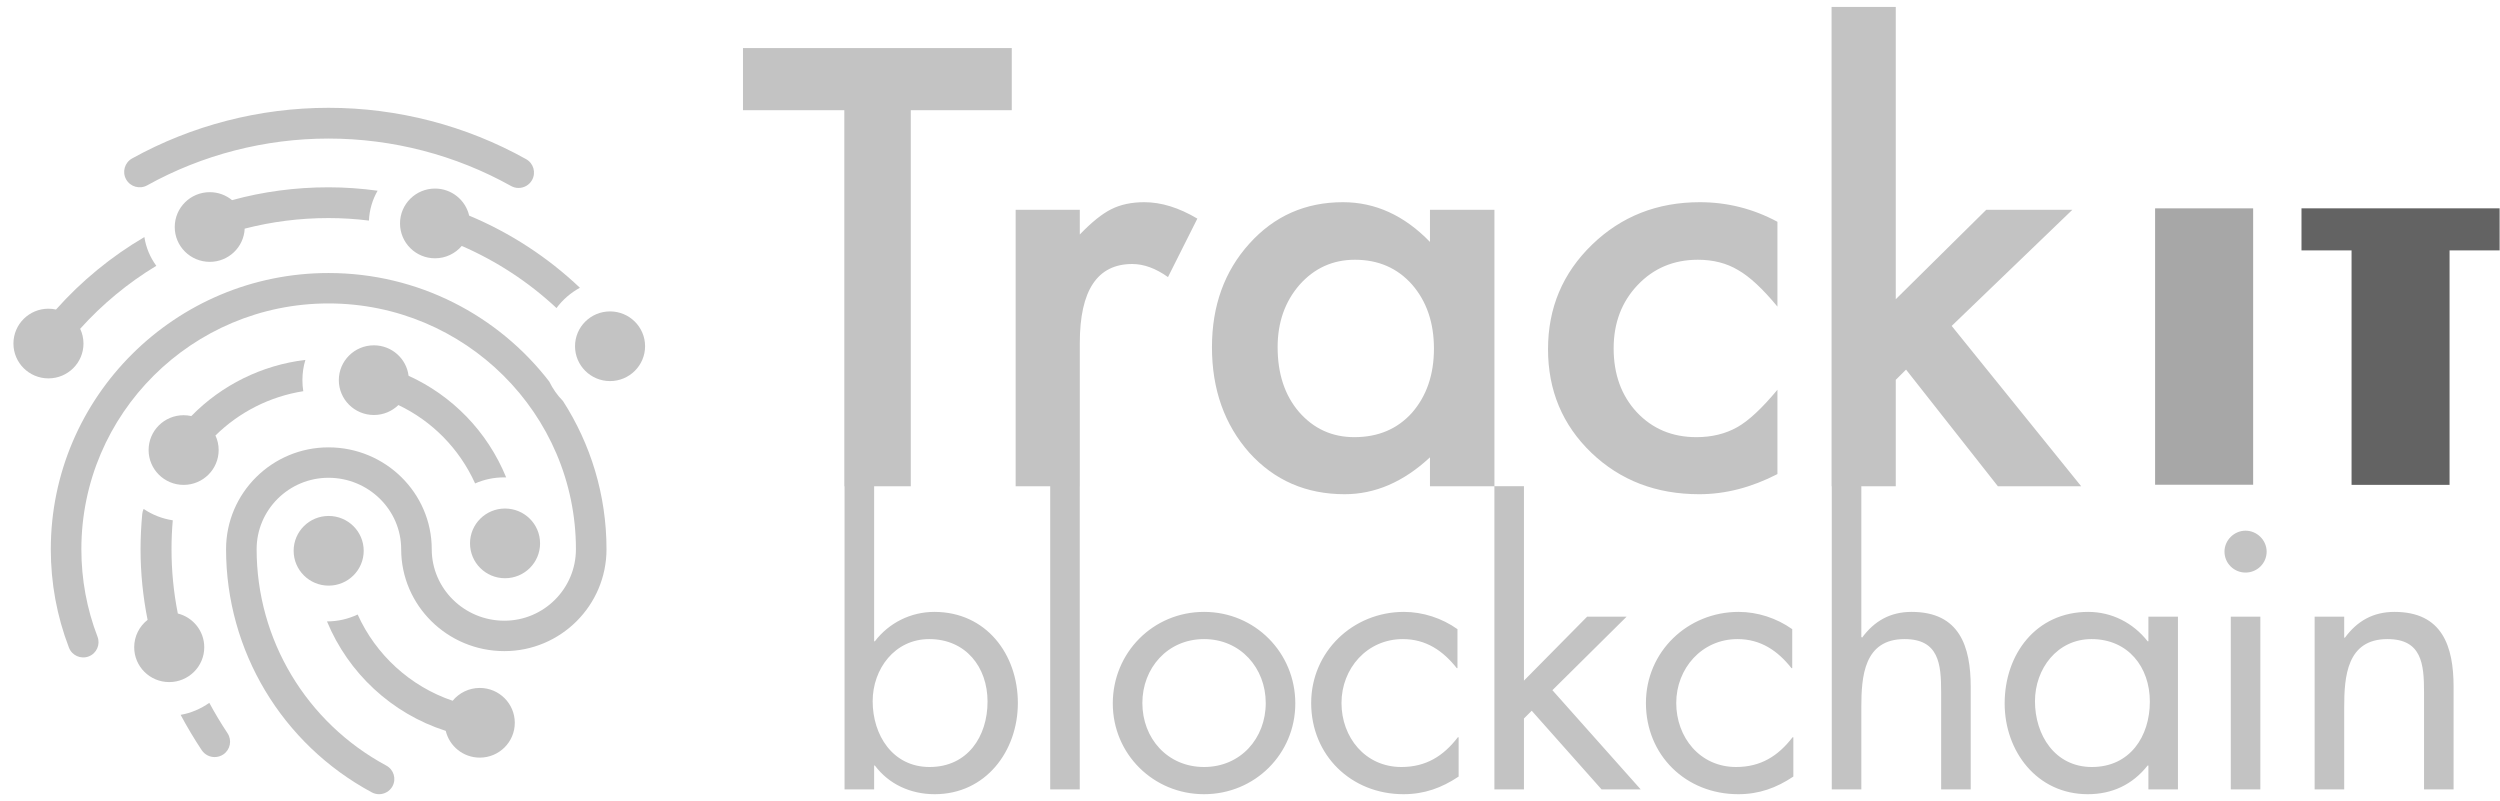 <svg width="181" height="58" viewBox="0 0 181 58" fill="none" xmlns="http://www.w3.org/2000/svg">
<g clip-path="url(#clip0_178_452)">
<path d="M14.788 46.862C14.788 45.679 13.971 44.693 12.874 44.417C12.571 42.894 12.418 41.341 12.418 39.763C12.418 39.067 12.447 38.363 12.509 37.671C11.736 37.554 11.018 37.264 10.398 36.847C10.347 36.956 10.314 37.076 10.3 37.199C10.22 38.048 10.176 38.907 10.176 39.763C10.176 41.497 10.351 43.206 10.686 44.878C10.095 45.338 9.716 46.056 9.716 46.862C9.716 48.255 10.85 49.383 12.25 49.383C13.65 49.383 14.788 48.255 14.788 46.862Z" fill="#C3C3C3"/>
<path d="M16.801 14.49C16.363 14.131 15.802 13.913 15.189 13.913C13.785 13.913 12.651 15.041 12.651 16.438C12.651 17.83 13.785 18.958 15.189 18.958C16.549 18.958 17.654 17.892 17.716 16.554C19.678 16.049 21.705 15.788 23.783 15.788C24.768 15.788 25.745 15.85 26.711 15.97C26.744 15.182 26.97 14.45 27.338 13.808C26.168 13.648 24.983 13.561 23.783 13.561C21.388 13.561 19.054 13.873 16.801 14.49Z" fill="#C3C3C3"/>
<path d="M6.044 24.874C6.044 24.49 5.957 24.127 5.804 23.804C7.404 22.023 9.271 20.482 11.317 19.245C10.876 18.643 10.569 17.932 10.453 17.163C8.064 18.563 5.895 20.344 4.054 22.411C3.879 22.371 3.696 22.35 3.507 22.35C2.107 22.35 0.973 23.478 0.973 24.874C0.973 26.267 2.107 27.395 3.507 27.395C4.91 27.395 6.044 26.267 6.044 24.874Z" fill="#C3C3C3"/>
<path d="M31.495 13.652C30.095 13.652 28.961 14.784 28.961 16.176C28.961 17.569 30.095 18.701 31.495 18.701C32.272 18.701 32.965 18.353 33.431 17.805C35.947 18.9 38.27 20.416 40.29 22.303C40.738 21.701 41.318 21.196 41.985 20.834C39.645 18.614 36.924 16.847 33.967 15.611C33.708 14.49 32.702 13.652 31.495 13.652Z" fill="#C3C3C3"/>
<path d="M10.653 13.42C14.646 11.204 19.185 10.032 23.783 10.032C28.414 10.032 32.983 11.222 36.994 13.463C37.165 13.561 37.355 13.608 37.541 13.608C37.934 13.608 38.314 13.402 38.518 13.039C38.82 12.502 38.631 11.824 38.091 11.523C33.745 9.093 28.797 7.805 23.783 7.805C18.803 7.805 13.887 9.074 9.563 11.472C9.023 11.773 8.83 12.451 9.133 12.988C9.432 13.525 10.114 13.717 10.653 13.42Z" fill="#C3C3C3"/>
<path d="M23.794 37.355C22.394 37.355 21.26 38.483 21.26 39.876C21.26 41.272 22.394 42.4 23.794 42.4C25.195 42.4 26.332 41.272 26.332 39.876C26.332 38.483 25.195 37.355 23.794 37.355Z" fill="#C3C3C3"/>
<path d="M44.166 22.546C42.766 22.546 41.632 23.674 41.632 25.066C41.632 26.459 42.766 27.591 44.166 27.591C45.566 27.591 46.704 26.459 46.704 25.066C46.704 23.674 45.566 22.546 44.166 22.546Z" fill="#C3C3C3"/>
<path d="M29.581 27.206C29.428 25.962 28.359 25.001 27.069 25.001C25.668 25.001 24.531 26.129 24.531 27.522C24.531 28.915 25.668 30.046 27.069 30.046C27.761 30.046 28.385 29.771 28.844 29.325C31.265 30.478 33.249 32.462 34.398 35.001C35.039 34.718 35.75 34.562 36.494 34.562C36.549 34.562 36.596 34.562 36.647 34.566C35.28 31.222 32.728 28.639 29.581 27.206Z" fill="#C3C3C3"/>
<path d="M34.029 39.339C34.029 40.736 35.163 41.864 36.563 41.864C37.967 41.864 39.101 40.736 39.101 39.339C39.101 37.946 37.967 36.818 36.563 36.818C35.163 36.818 34.029 37.946 34.029 39.339Z" fill="#C3C3C3"/>
<path d="M39.765 27.623C36.086 22.85 30.292 19.767 23.783 19.767C12.695 19.767 3.678 28.737 3.678 39.764C3.678 42.219 4.119 44.617 4.991 46.887C5.209 47.457 5.848 47.743 6.42 47.526C6.992 47.308 7.277 46.673 7.062 46.104C6.285 44.083 5.891 41.951 5.891 39.764C5.891 29.952 13.917 21.969 23.783 21.969C33.661 21.969 41.697 29.952 41.697 39.764C41.697 42.618 39.375 44.939 36.516 44.939C33.617 44.939 31.258 42.618 31.258 39.764C31.258 35.697 27.904 32.389 23.783 32.389C19.692 32.389 16.367 35.697 16.367 39.764C16.367 47.119 20.411 53.862 26.916 57.366C27.083 57.456 27.265 57.5 27.444 57.5C27.834 57.5 28.217 57.29 28.418 56.923C28.706 56.386 28.509 55.719 27.969 55.429C22.179 52.31 18.58 46.31 18.58 39.764C18.58 36.913 20.914 34.591 23.783 34.591C26.682 34.591 29.045 36.913 29.045 39.764C29.045 43.833 32.396 47.141 36.516 47.141C40.596 47.141 43.911 43.833 43.911 39.764C43.911 35.817 42.755 32.136 40.76 29.035C40.355 28.625 40.02 28.146 39.765 27.623Z" fill="#C3C3C3"/>
<path d="M34.737 49.807C33.942 49.807 33.238 50.17 32.771 50.735C29.687 49.691 27.204 47.395 25.895 44.49C25.22 44.809 24.469 44.99 23.674 44.99C25.213 48.715 28.345 51.66 32.272 52.915C32.538 54.025 33.537 54.852 34.737 54.852C36.137 54.852 37.271 53.724 37.271 52.331C37.271 50.939 36.137 49.807 34.737 49.807Z" fill="#C3C3C3"/>
<path d="M15.153 50.884C14.551 51.312 13.847 51.617 13.078 51.755C13.512 52.574 14.088 53.539 14.606 54.315C14.825 54.638 15.178 54.812 15.539 54.812C15.754 54.812 15.97 54.751 16.163 54.624C16.677 54.279 16.812 53.59 16.469 53.079C16.028 52.422 15.525 51.577 15.153 50.884Z" fill="#C3C3C3"/>
<path d="M13.851 30.123C13.672 30.083 13.486 30.061 13.293 30.061C11.893 30.061 10.759 31.189 10.759 32.582C10.759 33.975 11.893 35.106 13.293 35.106C14.697 35.106 15.831 33.975 15.831 32.582C15.831 32.205 15.747 31.849 15.598 31.53C17.326 29.829 19.547 28.704 21.957 28.323C21.916 28.062 21.895 27.794 21.895 27.522C21.895 27.011 21.968 26.521 22.11 26.057C18.959 26.434 16.053 27.874 13.851 30.123Z" fill="#C3C3C3"/>
<path d="M84.562 20.061L86.688 15.828C85.354 15.034 84.074 14.639 82.845 14.639C81.923 14.639 81.124 14.809 80.45 15.15C79.79 15.48 79.031 16.089 78.178 16.978V15.19H73.533V35.208H76.034V57.152H78.174V35.208H78.178V24.831C78.178 21.022 79.447 19.114 81.977 19.114C82.82 19.114 83.68 19.433 84.562 20.061ZM137.254 35.208V27.5L137.998 26.76L144.649 35.208H150.68L141.302 23.597L150.038 15.19H143.803L137.254 21.664V0.5H132.605V35.208H132.62V57.152H134.76V51.218C134.76 48.983 134.946 46.27 137.889 46.27C140.379 46.27 140.539 48.08 140.539 50.101V57.152H142.68V49.731C142.68 46.804 141.874 44.301 138.399 44.301C136.846 44.301 135.697 44.968 134.815 46.165L134.76 46.111V35.208H137.254ZM123.027 35.781C124.912 35.781 126.8 35.295 128.686 34.323V28.218C127.57 29.56 126.6 30.467 125.772 30.931C124.919 31.41 123.935 31.65 122.819 31.65C121.069 31.65 119.632 31.047 118.502 29.843C117.386 28.639 116.828 27.098 116.828 25.219C116.828 23.383 117.408 21.856 118.564 20.638C119.72 19.419 121.174 18.806 122.925 18.806C124.04 18.806 125.01 19.056 125.834 19.55C126.677 20.028 127.625 20.913 128.686 22.197V16.057C126.924 15.11 125.05 14.639 123.067 14.639C119.982 14.639 117.379 15.665 115.26 17.718C113.138 19.774 112.077 22.295 112.077 25.28C112.077 28.269 113.123 30.768 115.216 32.781C117.309 34.783 119.913 35.781 123.027 35.781ZM102.229 29.883C101.167 31.062 99.778 31.65 98.054 31.65C96.442 31.65 95.107 31.04 94.046 29.822C93.014 28.617 92.5 27.054 92.5 25.135C92.5 23.343 93.029 21.835 94.09 20.616C95.162 19.412 96.497 18.806 98.097 18.806C99.789 18.806 101.167 19.404 102.229 20.598C103.29 21.817 103.818 23.365 103.818 25.241C103.818 27.116 103.29 28.665 102.229 29.883ZM117.769 44.645H114.91L110.334 49.277V35.2H108.197V15.19H103.53V17.515C101.671 15.596 99.57 14.639 97.23 14.639C94.517 14.639 92.256 15.636 90.455 17.638C88.65 19.637 87.746 22.136 87.746 25.135C87.746 28.193 88.65 30.739 90.455 32.781C92.271 34.783 94.571 35.781 97.353 35.781C99.556 35.781 101.616 34.892 103.53 33.111V35.208H108.194V57.152H110.334V52.019L110.896 51.457L115.953 57.152H118.786L112.394 49.97L117.769 44.645ZM125.692 55.531C123.07 55.531 121.36 53.376 121.36 50.899C121.36 48.4 123.205 46.27 125.798 46.27C127.482 46.27 128.715 47.123 129.703 48.374H129.758V45.552C128.635 44.754 127.245 44.301 125.878 44.301C122.188 44.301 119.165 47.174 119.165 50.899C119.165 54.678 122.053 57.5 125.852 57.5C127.351 57.5 128.609 57.047 129.838 56.223V53.376H129.783C128.74 54.733 127.482 55.531 125.692 55.531ZM173.359 44.301C171.806 44.301 170.657 44.968 169.775 46.165H169.72V44.645H167.58V57.152H169.72V51.218C169.72 48.983 169.91 46.27 172.852 46.27C175.339 46.27 175.5 48.08 175.5 50.101V57.152H177.64V49.731C177.64 46.804 176.834 44.301 173.359 44.301ZM162.577 38.421C161.75 38.421 161.053 39.114 161.053 39.938C161.053 40.79 161.75 41.454 162.577 41.454C163.409 41.454 164.105 40.79 164.105 39.938C164.105 39.114 163.409 38.421 162.577 38.421ZM151.453 55.531C148.776 55.531 147.332 53.216 147.332 50.768C147.332 48.425 148.937 46.27 151.423 46.27C154.074 46.27 155.649 48.294 155.649 50.794C155.649 53.322 154.206 55.531 151.453 55.531ZM155.544 46.43H155.489C154.446 45.099 152.897 44.301 151.183 44.301C147.413 44.301 145.137 47.362 145.137 50.928C145.137 54.384 147.467 57.5 151.157 57.5C152.922 57.5 154.395 56.807 155.489 55.425H155.544V57.152H157.684V44.645H155.544V46.43ZM161.509 57.152H163.649V44.645H161.509V57.152ZM87.173 55.531C84.526 55.531 82.707 53.456 82.707 50.899C82.707 48.374 84.526 46.27 87.173 46.27C89.82 46.27 91.64 48.374 91.64 50.899C91.64 53.456 89.82 55.531 87.173 55.531ZM87.173 44.301C83.483 44.301 80.566 47.253 80.566 50.928C80.566 54.598 83.509 57.5 87.173 57.5C90.838 57.5 93.78 54.598 93.78 50.928C93.78 47.253 90.863 44.301 87.173 44.301ZM101.459 55.531C98.838 55.531 97.124 53.376 97.124 50.899C97.124 48.4 98.969 46.27 101.565 46.27C103.249 46.27 104.482 47.123 105.47 48.374H105.521V45.552C104.402 44.754 103.009 44.301 101.645 44.301C97.955 44.301 94.929 47.174 94.929 50.899C94.929 54.678 97.82 57.5 101.616 57.5C103.115 57.5 104.373 57.047 105.605 56.223V53.376H105.55C104.507 54.733 103.249 55.531 101.459 55.531ZM67.301 55.531C64.625 55.531 63.181 53.216 63.181 50.768C63.181 48.425 64.785 46.27 67.272 46.27C69.919 46.27 71.498 48.294 71.498 50.794C71.498 53.322 70.054 55.531 67.301 55.531ZM67.648 44.301C65.934 44.301 64.355 45.099 63.341 46.43H63.287V35.208H65.941V7.979H73.252V3.478H53.792V7.979H61.128V35.208H61.146V57.152H63.287V55.425H63.341C64.355 56.782 65.934 57.5 67.673 57.5C71.363 57.5 73.693 54.384 73.693 50.899C73.693 47.362 71.392 44.301 67.648 44.301Z" fill="#C3C3C3"/>
<path d="M163.128 35.095H156.029V15.085H163.128V35.095Z" fill="#A7A7A7"/>
<path d="M180.972 15.085H166.628V18.131H170.253V35.103H177.348V18.131H180.972V15.085Z" fill="#636363"/>
</g>
<defs>
<clipPath id="clip0_178_452">
<rect width="180" height="57" fill="white" transform="translate(0.973 0.5)"/>
</clipPath>
</defs>
</svg>
